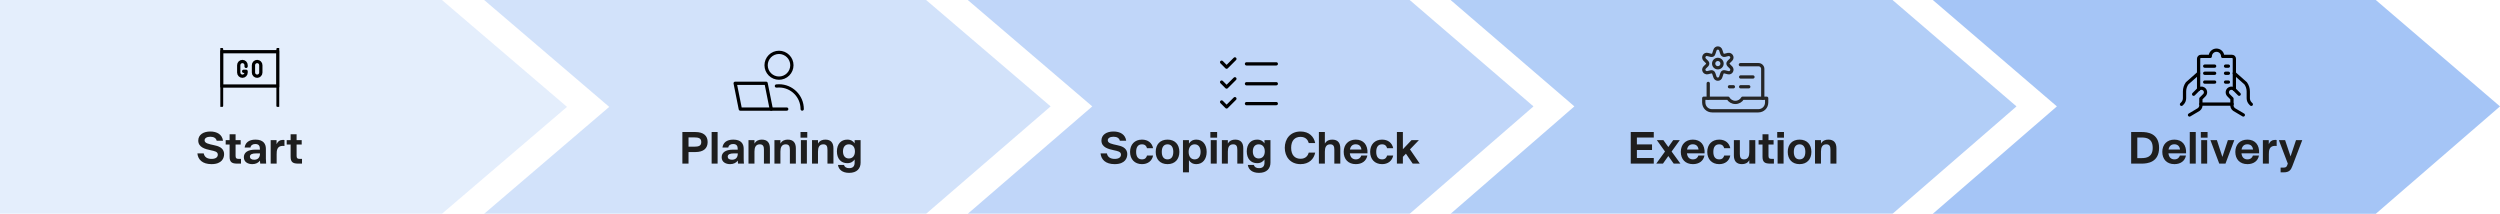 <svg xmlns="http://www.w3.org/2000/svg" fill="none" viewBox="0 0 1146 98" height="98" width="1146">
<g opacity="0.3">
<path fill="#A5C5F6" d="M0 98H202.582L259.919 48.993L202.582 0H0V98Z" clip-rule="evenodd" fill-rule="evenodd"></path>
</g>
<g opacity="0.5">
<path fill="#A5C5F6" d="M221.931 98H424.528L481.608 48.771L424.528 0H221.931L279.268 48.993L221.931 98Z" clip-rule="evenodd" fill-rule="evenodd"></path>
</g>
<g opacity="0.7">
<path fill="#A5C5F6" d="M443.62 98H646.201L702.943 48.771L646.201 0H443.62L500.699 48.771L443.62 98Z" clip-rule="evenodd" fill-rule="evenodd"></path>
</g>
<g opacity="0.85">
<path fill="#A5C5F6" d="M664.954 98H867.536L924.358 48.771L867.536 0H664.954L721.696 48.771L664.954 98Z" clip-rule="evenodd" fill-rule="evenodd"></path>
<path stroke-linejoin="round" stroke-linecap="round" stroke-miterlimit="10" stroke-width="1.5" stroke="black" d="M797.79 29.643H806.122C807.147 29.643 808.044 30.54 808.044 31.565V45.023"></path>
<path stroke-linejoin="round" stroke-linecap="round" stroke-miterlimit="10" stroke-width="1.5" stroke="black" d="M783.051 45.023V38.23"></path>
<path stroke-linejoin="round" stroke-linecap="round" stroke-miterlimit="10" stroke-width="1.5" stroke="black" d="M798.816 45.023C798.175 46.176 796.893 46.946 795.483 46.946C794.073 46.946 792.792 46.176 792.151 45.023H781V46.946C781 49.124 782.666 50.791 784.845 50.791H805.993C808.172 50.791 809.839 49.124 809.839 46.946V45.023H798.816Z"></path>
<path stroke-linejoin="round" stroke-linecap="round" stroke-miterlimit="10" stroke-width="1.5" stroke="black" d="M797.919 35.282H803.558"></path>
<path stroke-linejoin="round" stroke-linecap="round" stroke-miterlimit="10" stroke-width="1.5" stroke="black" d="M797.919 39.769H801.636"></path>
<path stroke-linejoin="round" stroke-linecap="round" stroke-miterlimit="10" stroke-width="1.5" stroke="black" d="M792.792 39.769H794.586"></path>
<path stroke-linejoin="round" stroke-linecap="round" stroke-miterlimit="10" stroke-width="1.5" stroke="black" d="M788.806 23.057L789.319 24.596C789.447 25.108 790.088 25.493 790.6 25.364L792.139 24.98C793.548 24.724 794.446 26.262 793.548 27.287L792.395 28.441C792.01 28.825 792.01 29.466 792.395 29.851L793.548 31.004C794.446 32.029 793.548 33.696 792.139 33.311L790.6 32.927C790.088 32.798 789.447 33.055 789.319 33.696L788.806 35.234C788.422 36.644 786.499 36.644 786.114 35.234L785.602 33.696C785.474 33.183 784.833 32.798 784.32 32.927L782.782 33.311C781.372 33.568 780.475 32.029 781.372 31.004L782.526 29.851C782.91 29.466 782.91 28.825 782.526 28.441L781.372 27.287C780.475 26.262 781.372 24.596 782.782 24.98L784.32 25.364C784.833 25.493 785.474 25.236 785.602 24.596L786.114 23.057C786.499 21.648 788.422 21.648 788.806 23.057Z"></path>
<path stroke-width="1.5" stroke="black" d="M785.538 29.146C785.538 29.398 785.588 29.648 785.684 29.881C785.781 30.115 785.923 30.327 786.101 30.505C786.28 30.684 786.492 30.825 786.725 30.922C786.958 31.019 787.208 31.068 787.461 31.068C787.713 31.068 787.963 31.019 788.196 30.922C788.43 30.825 788.642 30.684 788.82 30.505C788.999 30.327 789.14 30.115 789.237 29.881C789.334 29.648 789.383 29.398 789.383 29.146C789.383 28.893 789.334 28.643 789.237 28.41C789.14 28.177 788.999 27.965 788.82 27.786C788.642 27.608 788.43 27.466 788.196 27.369C787.963 27.273 787.713 27.223 787.461 27.223C787.208 27.223 786.958 27.273 786.725 27.369C786.492 27.466 786.28 27.608 786.101 27.786C785.923 27.965 785.781 28.177 785.684 28.41C785.588 28.643 785.538 28.893 785.538 29.146Z"></path>
</g>
<path fill="#A5C5F6" d="M886 98H1089.06L1146 48.771L1089.06 0H886L942.875 48.771L886 98Z" clip-rule="evenodd" fill-rule="evenodd"></path>
<path stroke-linejoin="round" stroke-linecap="round" stroke-width="1.5" stroke="black" d="M1028.34 52.707L1024.12 50.21C1023.75 49.944 1023.46 49.58 1023.28 49.159C1023.11 48.738 1023.06 48.276 1023.13 47.827V45.223L1021.55 43.645C1021.2 43.291 1021 42.81 1021 42.309C1021 41.808 1021.2 41.327 1021.55 40.972C1021.64 40.885 1021.74 40.805 1021.84 40.736C1022.2 40.495 1022.64 40.386 1023.07 40.43C1023.51 40.473 1023.91 40.665 1024.22 40.972L1026.44 43.197"></path>
<path stroke-linejoin="round" stroke-linecap="round" stroke-width="1.5" stroke="black" d="M1024.2 33.58L1029.42 38.205C1030.19 39.292 1030.61 40.596 1030.61 41.932V45.041C1030.61 45.934 1030.96 46.79 1031.59 47.423L1032 47.83"></path>
<path stroke-linejoin="round" stroke-linecap="round" stroke-width="1.5" stroke="black" d="M1005.56 43.197L1007.78 40.972C1008.09 40.665 1008.5 40.473 1008.93 40.43C1009.37 40.386 1009.8 40.495 1010.16 40.736C1010.27 40.805 1010.36 40.885 1010.45 40.972C1010.81 41.327 1011.01 41.808 1011.01 42.309C1011.01 42.81 1010.81 43.291 1010.45 43.645L1008.88 45.223V47.822C1008.95 48.271 1008.9 48.732 1008.73 49.153C1008.55 49.575 1008.26 49.939 1007.89 50.204L1003.67 52.707"></path>
<path stroke-linejoin="round" stroke-linecap="round" stroke-width="1.5" stroke="black" d="M1000 47.821L1000.41 47.415C1001.04 46.782 1001.39 45.925 1001.39 45.032V41.925C1001.39 40.589 1001.81 39.285 1002.58 38.197L1007.81 33.58"></path>
<path stroke-linejoin="round" stroke-linecap="round" stroke-width="1.5" stroke="black" d="M1024.23 40.973V26.92C1024.23 26.636 1024.12 26.365 1023.92 26.164C1023.71 25.964 1023.44 25.851 1023.16 25.851H1018.88C1018.88 25.095 1018.58 24.369 1018.05 23.835C1017.51 23.3 1016.79 23 1016.03 23C1015.28 23 1014.55 23.3 1014.02 23.835C1013.48 24.369 1013.18 25.095 1013.18 25.851H1008.91C1008.62 25.851 1008.35 25.963 1008.15 26.164C1007.95 26.364 1007.84 26.636 1007.84 26.92V40.973"></path>
<path stroke-linejoin="round" stroke-linecap="round" stroke-width="1.5" stroke="black" d="M1008.91 47.714H1023.16"></path>
<path stroke-linejoin="round" stroke-linecap="round" stroke-width="1.5" stroke="black" d="M1010.64 30.316H1015.19"></path>
<path stroke-linejoin="round" stroke-linecap="round" stroke-width="1.5" stroke="black" d="M1020.19 30.316H1021.5"></path>
<path stroke-linejoin="round" stroke-linecap="round" stroke-width="1.5" stroke="black" d="M1010.64 33.586H1015.19"></path>
<path stroke-linejoin="round" stroke-linecap="round" stroke-width="1.5" stroke="black" d="M1020.19 33.586H1021.5"></path>
<path stroke-linejoin="round" stroke-linecap="round" stroke-width="1.5" stroke="black" d="M1010.64 37.629H1015.19"></path>
<path stroke-linejoin="round" stroke-linecap="round" stroke-width="1.5" stroke="black" d="M1020.19 37.629H1021.5"></path>
<g clip-path="url(#clip0_88_232)">
<path stroke-linejoin="round" stroke-linecap="round" stroke-width="1.5" stroke="black" d="M101.562 23.688H127.439V39.438H101.562V23.688Z"></path>
<path stroke-linejoin="round" stroke-linecap="round" stroke-width="1.5" stroke="black" d="M101.562 22.562V48.438"></path>
<path stroke-linejoin="round" stroke-linecap="round" stroke-width="1.5" stroke="black" d="M127.439 22.562V48.438"></path>
<path stroke-linejoin="round" stroke-linecap="round" stroke-width="1.5" stroke="black" d="M119.562 33.25C119.562 33.698 119.385 34.127 119.068 34.443C118.752 34.76 118.323 34.938 117.875 34.938C117.427 34.938 116.998 34.76 116.682 34.443C116.365 34.127 116.188 33.698 116.188 33.25V29.875C116.188 29.427 116.365 28.998 116.682 28.682C116.998 28.365 117.427 28.188 117.875 28.188C118.323 28.188 118.752 28.365 119.068 28.682C119.385 28.998 119.562 29.427 119.562 29.875V33.25Z"></path>
<path stroke-linejoin="round" stroke-linecap="round" stroke-width="1.5" stroke="black" d="M112.812 30.438V29.875C112.812 29.427 112.635 28.998 112.318 28.682C112.002 28.365 111.573 28.188 111.125 28.188C110.677 28.188 110.248 28.365 109.932 28.682C109.615 28.998 109.438 29.427 109.438 29.875V33.25C109.438 33.698 109.615 34.127 109.932 34.443C110.248 34.76 110.677 34.938 111.125 34.938C111.573 34.938 112.002 34.76 112.318 34.443C112.635 34.127 112.812 33.698 112.812 33.25V32.688H111.688"></path>
</g>
<path fill="#1E1E1E" d="M96.944 75.24C92.804 75.24 90.744 73.16 90.484 70.32H93.384C93.744 72.12 95.124 72.84 96.984 72.84C98.944 72.84 99.844 72 99.844 70.9C99.844 69.5 98.384 69.26 96.544 68.86C94.184 68.36 90.884 67.58 90.884 64.44C90.884 61.84 93.124 60.28 96.404 60.28C99.464 60.28 101.844 61.64 102.224 64.5H99.324C99.044 63.32 98.024 62.68 96.404 62.68C94.764 62.68 93.784 63.36 93.784 64.32C93.784 65.68 95.704 66.02 98.064 66.54C99.844 66.92 102.724 67.6 102.724 70.68C102.724 72.38 101.824 75.24 96.944 75.24ZM110.472 72.82V75H108.712C106.232 75 105.252 74.26 105.252 71.86V66.26H103.452V64.24H105.252V61.56H107.992V64.24H110.332V66.26H107.992V71.4C107.992 72.42 108.252 72.82 109.332 72.82H110.472ZM119.281 75C119.221 74.5 119.181 74.16 119.161 73.62C118.441 74.6 117.301 75.24 115.641 75.24C113.741 75.24 111.781 74.36 111.781 72.08C111.781 69.98 113.461 68.6 116.981 68.6H119.141V68.3C119.141 67 118.721 66.02 117.041 66.02C115.901 66.02 115.001 66.52 114.801 67.64H112.141C112.421 65.5 113.961 64 117.121 64C120.721 64 121.881 65.96 121.881 68.18V72.72C121.881 73.5 121.921 74.36 122.001 75H119.281ZM116.501 73.22C117.921 73.22 119.181 72.52 119.181 70.32H117.341C115.741 70.32 114.561 70.68 114.561 71.82C114.561 72.64 115.201 73.22 116.501 73.22ZM129.718 64.12C129.958 64.12 130.178 64.14 130.398 64.18V66.92C130.158 66.88 129.878 66.86 129.638 66.86C126.898 66.86 126.818 69.18 126.818 70.66V75H124.078V64.24H126.778V66.08C127.358 64.8 128.318 64.12 129.718 64.12ZM138.441 72.82V75H136.681C134.201 75 133.221 74.26 133.221 71.86V66.26H131.421V64.24H133.221V61.56H135.961V64.24H138.301V66.26H135.961V71.4C135.961 72.42 136.221 72.82 137.301 72.82H138.441Z"></path>
<path fill="#1E1E1E" d="M318.761 60.52C322.521 60.52 324.381 62.24 324.381 65.12C324.381 68 322.521 69.7 318.761 69.7H315.621V75H312.801V60.52H318.761ZM318.161 67.24C320.261 67.24 321.461 66.88 321.461 65.12C321.461 63.36 320.261 62.98 318.161 62.98H315.621V67.24H318.161ZM326.213 60.52H328.953V75H326.213V60.52ZM338.31 75C338.25 74.5 338.21 74.16 338.19 73.62C337.47 74.6 336.33 75.24 334.67 75.24C332.77 75.24 330.81 74.36 330.81 72.08C330.81 69.98 332.49 68.6 336.01 68.6H338.17V68.3C338.17 67 337.75 66.02 336.07 66.02C334.93 66.02 334.03 66.52 333.83 67.64H331.17C331.45 65.5 332.99 64 336.15 64C339.75 64 340.91 65.96 340.91 68.18V72.72C340.91 73.5 340.95 74.36 341.03 75H338.31ZM335.53 73.22C336.95 73.22 338.21 72.52 338.21 70.32H336.37C334.77 70.32 333.59 70.68 333.59 71.82C333.59 72.64 334.23 73.22 335.53 73.22ZM349.227 64C351.807 64 352.927 65.5 352.927 68V75H350.187V68.68C350.187 67.24 349.907 66.16 348.287 66.16C346.347 66.16 345.847 67.7 345.847 69.5V75H343.107V64.24H345.847V65.82C346.627 64.42 347.887 64 349.227 64ZM361.121 64C363.701 64 364.821 65.5 364.821 68V75H362.081V68.68C362.081 67.24 361.801 66.16 360.181 66.16C358.241 66.16 357.741 67.7 357.741 69.5V75H355.001V64.24H357.741V65.82C358.521 64.42 359.781 64 361.121 64ZM366.954 60.52H370.054V63.1H366.954V60.52ZM367.134 64.24H369.874V75H367.134V64.24ZM378.348 64C380.928 64 382.048 65.5 382.048 68V75H379.308V68.68C379.308 67.24 379.028 66.16 377.408 66.16C375.468 66.16 374.968 67.7 374.968 69.5V75H372.228V64.24H374.968V65.82C375.748 64.42 377.008 64 378.348 64ZM394.502 64.24V74.56C394.502 77.24 392.822 79.24 389.242 79.24C386.162 79.24 384.422 77.74 384.122 75.6H386.862C387.202 76.66 388.042 77.08 389.242 77.08C391.062 77.08 391.762 76.14 391.762 74.52V73.08C391.122 74.06 390.062 74.8 388.382 74.8C385.542 74.8 383.642 72.78 383.642 69.4C383.642 66.02 385.542 64 388.382 64C390.062 64 391.122 64.72 391.762 65.72V64.24H394.502ZM389.122 72.64C390.962 72.64 391.902 71.26 391.902 69.4C391.902 67.54 390.962 66.16 389.122 66.16C387.222 66.16 386.422 67.64 386.422 69.4C386.422 71.16 387.222 72.64 389.122 72.64Z"></path>
<path fill="#1E1E1E" d="M510.959 75.24C506.819 75.24 504.759 73.16 504.499 70.32H507.399C507.759 72.12 509.139 72.84 510.999 72.84C512.959 72.84 513.859 72 513.859 70.9C513.859 69.5 512.399 69.26 510.559 68.86C508.199 68.36 504.899 67.58 504.899 64.44C504.899 61.84 507.139 60.28 510.419 60.28C513.479 60.28 515.859 61.64 516.239 64.5H513.339C513.059 63.32 512.039 62.68 510.419 62.68C508.779 62.68 507.799 63.36 507.799 64.32C507.799 65.68 509.719 66.02 512.079 66.54C513.859 66.92 516.739 67.6 516.739 70.68C516.739 72.38 515.839 75.24 510.959 75.24ZM523.482 75.24C520.122 75.24 518.022 72.98 518.022 69.62C518.022 66.26 520.122 64 523.482 64C526.202 64 528.082 65.48 528.582 67.94H525.782C525.542 67.02 524.962 66.16 523.482 66.16C521.802 66.16 520.802 67.28 520.802 69.62C520.802 71.94 521.802 73.06 523.482 73.06C524.982 73.06 525.542 72.2 525.782 71.3H528.582C528.082 73.76 526.202 75.24 523.482 75.24ZM535.2 75.24C531.8 75.24 529.78 73.04 529.78 69.62C529.78 66.2 531.8 64 535.2 64C538.58 64 540.62 66.2 540.62 69.62C540.62 73.04 538.58 75.24 535.2 75.24ZM535.2 73.06C536.9 73.06 537.84 71.84 537.84 69.62C537.84 67.4 536.9 66.16 535.2 66.16C533.5 66.16 532.56 67.4 532.56 69.62C532.56 71.84 533.5 73.06 535.2 73.06ZM548.393 64C551.253 64 553.133 66.2 553.133 69.62C553.133 73.02 551.253 75.24 548.393 75.24C546.713 75.24 545.653 74.46 545.013 73.42V79H542.273V64.24H545.013V65.82C545.653 64.78 546.713 64 548.393 64ZM547.633 73.06C549.533 73.06 550.353 71.48 550.353 69.62C550.353 67.76 549.533 66.16 547.633 66.16C545.853 66.16 544.873 67.58 544.873 69.62C544.873 71.66 545.853 73.06 547.633 73.06ZM554.831 60.52H557.931V63.1H554.831V60.52ZM555.011 64.24H557.751V75H555.011V64.24ZM566.225 64C568.805 64 569.925 65.5 569.925 68V75H567.185V68.68C567.185 67.24 566.905 66.16 565.285 66.16C563.345 66.16 562.845 67.7 562.845 69.5V75H560.105V64.24H562.845V65.82C563.625 64.42 564.885 64 566.225 64ZM582.379 64.24V74.56C582.379 77.24 580.699 79.24 577.119 79.24C574.039 79.24 572.299 77.74 571.999 75.6H574.739C575.079 76.66 575.919 77.08 577.119 77.08C578.939 77.08 579.639 76.14 579.639 74.52V73.08C578.999 74.06 577.939 74.8 576.259 74.8C573.419 74.8 571.519 72.78 571.519 69.4C571.519 66.02 573.419 64 576.259 64C577.939 64 578.999 64.72 579.639 65.72V64.24H582.379ZM576.999 72.64C578.839 72.64 579.779 71.26 579.779 69.4C579.779 67.54 578.839 66.16 576.999 66.16C575.099 66.16 574.299 67.64 574.299 69.4C574.299 71.16 575.099 72.64 576.999 72.64ZM596.162 75.24C591.382 75.24 588.942 71.74 588.942 67.76C588.942 63.78 591.382 60.28 596.162 60.28C600.142 60.28 602.342 62.7 602.882 65.58H599.942C599.562 64.26 598.622 62.74 596.162 62.74C593.642 62.74 591.862 64.32 591.862 67.76C591.862 71.18 593.662 72.78 596.162 72.78C598.622 72.78 599.562 71.26 599.942 69.94H602.882C602.342 72.82 600.142 75.24 596.162 75.24ZM610.698 64C613.278 64 614.398 65.5 614.398 68V75H611.658V68.68C611.658 67.24 611.378 66.16 609.758 66.16C607.818 66.16 607.318 67.72 607.318 69.5V75H604.578V60.52H607.318V65.82C608.098 64.42 609.358 64 610.698 64ZM621.492 64C625.012 64 627.072 66.42 626.852 70.3H618.772C618.972 72.16 620.012 73.06 621.512 73.06C622.972 73.06 623.752 72.2 624.012 71.3H626.792C626.312 73.82 624.292 75.24 621.512 75.24C618.012 75.24 615.952 72.98 615.952 69.62C615.952 66.26 618.112 64 621.492 64ZM624.072 68.54C623.932 67.2 623.132 66.14 621.472 66.14C620.052 66.14 619.112 66.92 618.812 68.54H624.072ZM633.54 75.24C630.18 75.24 628.08 72.98 628.08 69.62C628.08 66.26 630.18 64 633.54 64C636.26 64 638.14 65.48 638.64 67.94H635.84C635.6 67.02 635.02 66.16 633.54 66.16C631.86 66.16 630.86 67.28 630.86 69.62C630.86 71.94 631.86 73.06 633.54 73.06C635.04 73.06 635.6 72.2 635.84 71.3H638.64C638.14 73.76 636.26 75.24 633.54 75.24ZM640.339 60.52H643.079V68.4L647.039 64.24H650.419L646.339 68.48L650.819 75H647.579L644.479 70.46L643.079 71.9V75H640.339V60.52Z"></path>
<path stroke-linejoin="round" stroke-linecap="round" stroke-width="1.5" stroke="black" d="M560 28.518L562.278 30.796L566.074 27"></path>
<path stroke-linejoin="round" stroke-linecap="round" stroke-width="1.5" stroke="black" d="M560 37.63L562.278 39.908L566.074 36.111"></path>
<path stroke-linejoin="round" stroke-linecap="round" stroke-width="1.5" stroke="black" d="M560 46.741L562.278 49.019L566.074 45.222"></path>
<path stroke-linejoin="round" stroke-linecap="round" stroke-width="1.5" stroke="black" d="M571.389 29.278H585.056"></path>
<path stroke-linejoin="round" stroke-linecap="round" stroke-width="1.5" stroke="black" d="M571.389 38.389H585.056"></path>
<path stroke-linejoin="round" stroke-linecap="round" stroke-width="1.5" stroke="black" d="M571.389 47.5H585.056"></path>
<path fill="#1E1E1E" d="M750.352 63.06V66.2H757.292V68.76H750.352V72.44H758.092V75H747.532V60.52H758.092V63.06H750.352ZM763.24 69.46L759.5 64.24H762.5L764.76 67.4L767 64.24H770.02L766.26 69.46L770.3 75H767.22L764.76 71.52L762.3 75H759.22L763.24 69.46ZM776.021 64C779.541 64 781.601 66.42 781.381 70.3H773.301C773.501 72.16 774.541 73.06 776.041 73.06C777.501 73.06 778.281 72.2 778.541 71.3H781.321C780.841 73.82 778.821 75.24 776.041 75.24C772.541 75.24 770.481 72.98 770.481 69.62C770.481 66.26 772.641 64 776.021 64ZM778.601 68.54C778.461 67.2 777.661 66.14 776.001 66.14C774.581 66.14 773.641 66.92 773.341 68.54H778.601ZM788.07 75.24C784.71 75.24 782.61 72.98 782.61 69.62C782.61 66.26 784.71 64 788.07 64C790.79 64 792.67 65.48 793.17 67.94H790.37C790.13 67.02 789.55 66.16 788.07 66.16C786.39 66.16 785.39 67.28 785.39 69.62C785.39 71.94 786.39 73.06 788.07 73.06C789.57 73.06 790.13 72.2 790.37 71.3H793.17C792.67 73.76 790.79 75.24 788.07 75.24ZM804.629 64.24V75H801.889V73.4C801.109 74.82 799.829 75.24 798.489 75.24C795.929 75.24 794.809 73.74 794.809 71.24V64.24H797.549V70.56C797.549 71.98 797.829 73.06 799.449 73.06C801.389 73.06 801.889 71.54 801.889 69.74V64.24H804.629ZM813.157 72.82V75H811.397C808.917 75 807.937 74.26 807.937 71.86V66.26H806.137V64.24H807.937V61.56H810.677V64.24H813.017V66.26H810.677V71.4C810.677 72.42 810.937 72.82 812.017 72.82H813.157ZM814.673 60.52H817.773V63.1H814.673V60.52ZM814.853 64.24H817.593V75H814.853V64.24ZM824.924 75.24C821.524 75.24 819.504 73.04 819.504 69.62C819.504 66.2 821.524 64 824.924 64C828.304 64 830.344 66.2 830.344 69.62C830.344 73.04 828.304 75.24 824.924 75.24ZM824.924 73.06C826.624 73.06 827.564 71.84 827.564 69.62C827.564 67.4 826.624 66.16 824.924 66.16C823.224 66.16 822.284 67.4 822.284 69.62C822.284 71.84 823.224 73.06 824.924 73.06ZM838.117 64C840.697 64 841.817 65.5 841.817 68V75H839.077V68.68C839.077 67.24 838.797 66.16 837.177 66.16C835.237 66.16 834.737 67.7 834.737 69.5V75H831.997V64.24H834.737V65.82C835.517 64.42 836.777 64 838.117 64Z"></path>
<path fill="#1E1E1E" d="M981.8 60.52C984.32 60.52 989.72 61.04 989.72 67.76C989.72 74.48 984.32 75 981.8 75H976.92V60.52H981.8ZM981.7 72.48C983.86 72.46 986.8 72.08 986.8 67.76C986.8 63.44 983.86 63.04 981.7 63.04H979.74V72.48H981.7ZM996.738 64C1000.26 64 1002.32 66.42 1002.1 70.3H994.018C994.218 72.16 995.258 73.06 996.758 73.06C998.218 73.06 998.998 72.2 999.258 71.3H1002.04C1001.56 73.82 999.538 75.24 996.758 75.24C993.258 75.24 991.198 72.98 991.198 69.62C991.198 66.26 993.358 64 996.738 64ZM999.318 68.54C999.178 67.2 998.378 66.14 996.718 66.14C995.298 66.14 994.358 66.92 994.058 68.54H999.318ZM1003.79 60.52H1006.53V75H1003.79V60.52ZM1008.85 60.52H1011.95V63.1H1008.85V60.52ZM1009.03 64.24H1011.77V75H1009.03V64.24ZM1013.26 64.24H1016.22L1018.74 71.94L1021.26 64.24H1024.2L1020.16 75H1017.3L1013.26 64.24ZM1030.21 64C1033.73 64 1035.79 66.42 1035.57 70.3H1027.49C1027.69 72.16 1028.73 73.06 1030.23 73.06C1031.69 73.06 1032.47 72.2 1032.73 71.3H1035.51C1035.03 73.82 1033.01 75.24 1030.23 75.24C1026.73 75.24 1024.67 72.98 1024.67 69.62C1024.67 66.26 1026.83 64 1030.21 64ZM1032.79 68.54C1032.65 67.2 1031.85 66.14 1030.19 66.14C1028.77 66.14 1027.83 66.92 1027.53 68.54H1032.79ZM1042.94 64.12C1043.18 64.12 1043.4 64.14 1043.62 64.18V66.92C1043.38 66.88 1043.1 66.86 1042.86 66.86C1040.12 66.86 1040.04 69.18 1040.04 70.66V75H1037.3V64.24H1040V66.08C1040.58 64.8 1041.54 64.12 1042.94 64.12ZM1045.43 76.84H1046.35C1047.55 76.84 1048.07 76.74 1048.39 75.9L1048.73 75L1044.63 64.24H1047.49L1049.99 71.7L1052.49 64.24H1055.35L1050.77 76.26C1050.17 77.82 1049.41 79 1046.91 79H1045.43V76.84Z"></path>
<path stroke-linejoin="round" stroke-linecap="round" stroke-width="1.5" stroke="black" d="M351.182 29.909C351.182 31.476 351.804 32.979 352.913 34.087C354.021 35.196 355.524 35.818 357.091 35.818C358.658 35.818 360.161 35.196 361.269 34.087C362.377 32.979 363 31.476 363 29.909C363 28.342 362.377 26.839 361.269 25.731C360.161 24.623 358.658 24 357.091 24C355.524 24 354.021 24.623 352.913 25.731C351.804 26.839 351.182 28.342 351.182 29.909Z"></path>
<path stroke-linejoin="round" stroke-linecap="round" stroke-width="1.5" stroke="black" d="M367.727 50C367.727 44.126 362.965 39.364 357.091 39.364C356.691 39.364 356.297 39.386 355.909 39.429"></path>
<path stroke-linejoin="round" stroke-linecap="round" stroke-width="1.5" stroke="black" d="M351.182 38.182H337L339.364 50H353.545L351.182 38.182Z"></path>
<path stroke-linejoin="round" stroke-linecap="round" stroke-width="1.5" stroke="black" d="M353.545 50H360.636"></path>
<defs>
<clipPath id="clip0_88_232">
<rect transform="translate(101 22)" fill="white" height="27" width="27"></rect>
</clipPath>
</defs>
</svg>
